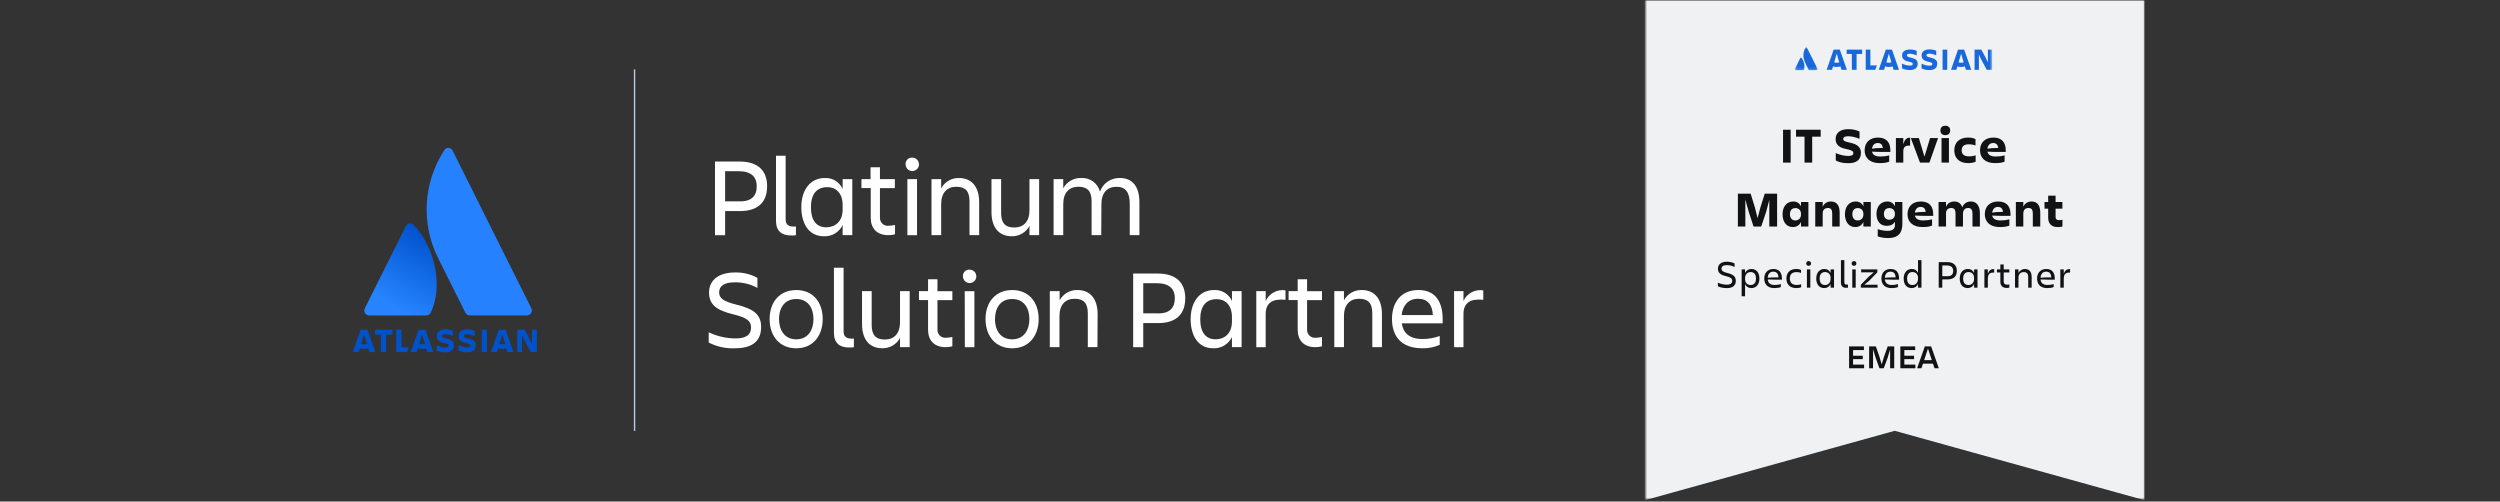 <svg width="992" height="199" viewBox="0 0 992 199" fill="none" xmlns="http://www.w3.org/2000/svg">
<rect x="0" y="0" width="992" height="199" fill="#333333" stroke="none"/>
<path d="M164.274 89.37C164.075 89.114 163.815 88.912 163.517 88.785C163.219 88.658 162.893 88.609 162.571 88.644C162.249 88.678 161.941 88.794 161.676 88.981C161.412 89.168 161.2 89.42 161.06 89.712L144.752 122.345C144.605 122.64 144.534 122.967 144.548 123.296C144.561 123.625 144.658 123.945 144.828 124.227C144.999 124.509 145.238 124.743 145.524 124.907C145.81 125.071 146.132 125.16 146.462 125.166H169.18C169.537 125.167 169.888 125.067 170.191 124.876C170.494 124.685 170.736 124.412 170.889 124.089C175.846 113.952 172.872 98.567 164.274 89.37Z" fill="url(#paint0_linear_30037_50884)"/>
<path d="M176.239 59.707C172.174 65.962 169.804 73.167 169.364 80.614C168.923 88.061 170.427 95.495 173.726 102.186L184.684 124.083C184.843 124.402 185.086 124.671 185.388 124.861C185.689 125.051 186.037 125.154 186.393 125.16H209.128C209.457 125.155 209.78 125.066 210.065 124.902C210.351 124.738 210.59 124.504 210.761 124.222C210.932 123.94 211.028 123.62 211.042 123.291C211.055 122.962 210.985 122.634 210.837 122.34L179.555 59.69C179.402 59.38 179.165 59.12 178.871 58.939C178.577 58.758 178.238 58.662 177.892 58.664C177.546 58.666 177.208 58.765 176.916 58.949C176.624 59.133 176.39 59.396 176.239 59.707Z" fill="#2681FF"/>
<path d="M173.299 133.33C173.299 134.646 173.914 135.689 176.291 136.133C177.709 136.424 178 136.663 178 137.125C178 137.586 177.709 137.877 176.701 137.877C175.501 137.848 174.327 137.525 173.282 136.937V139.073C174.342 139.602 175.518 139.855 176.701 139.808C179.179 139.808 180.12 138.697 180.12 137.056M180.12 137.056C180.12 135.501 179.299 134.766 176.974 134.27C175.692 133.979 175.385 133.706 175.385 133.295C175.385 132.885 175.846 132.56 176.701 132.56C177.739 132.592 178.758 132.843 179.692 133.295V131.295C178.77 130.875 177.766 130.665 176.752 130.68C174.461 130.68 173.333 131.672 173.333 133.313" fill="#0052CC"/>
<path d="M205.248 130.82V139.709H207.129V132.94L207.932 134.735L210.599 139.709H212.992V130.82H211.095V136.564L210.377 134.906L208.223 130.82H205.248Z" fill="#0052CC"/>
<path d="M193.214 130.836H191.145V139.707H193.214V130.836Z" fill="#0052CC"/>
<path d="M188.752 137.09C188.752 135.535 187.932 134.8 185.607 134.304C184.325 134.013 184.017 133.74 184.017 133.33C184.017 132.919 184.479 132.595 185.333 132.595C186.371 132.627 187.39 132.877 188.325 133.33V131.295C187.402 130.875 186.398 130.665 185.385 130.68C183.094 130.68 181.966 131.672 181.966 133.313C181.966 134.629 182.581 135.672 184.957 136.116C186.376 136.407 186.667 136.646 186.667 137.107C186.667 137.569 186.376 137.86 185.368 137.86C184.168 137.831 182.994 137.508 181.949 136.919V139.056C183.008 139.585 184.184 139.838 185.368 139.791C187.846 139.791 188.786 138.68 188.786 137.039" fill="#0052CC"/>
<path d="M157.231 130.82V139.709H161.487L162.154 137.795H159.316V130.82H157.231Z" fill="#0052CC"/>
<path d="M148.838 130.82V132.752H151.145V139.709H153.214V132.752H155.675V130.82H148.838Z" fill="#0052CC"/>
<path d="M145.829 130.836H143.094L140 139.707H142.359L142.803 138.22C143.886 138.539 145.037 138.539 146.12 138.22L146.564 139.707H148.923L145.829 130.836ZM144.461 136.613C144.073 136.612 143.688 136.554 143.316 136.442L144.461 132.562L145.607 136.442C145.235 136.554 144.85 136.612 144.461 136.613Z" fill="#0052CC"/>
<path d="M168.821 130.836H166.086L162.991 139.707H165.35L165.795 138.22C166.877 138.539 168.029 138.539 169.111 138.22L169.556 139.707H171.915L168.821 130.836ZM167.47 136.613C167.082 136.612 166.696 136.554 166.325 136.442L167.47 132.562L168.615 136.442C168.244 136.554 167.858 136.612 167.47 136.613Z" fill="#0052CC"/>
<path d="M200.667 130.836H197.932L194.821 139.707H197.18L197.624 138.22C198.707 138.539 199.858 138.539 200.94 138.22L201.384 139.707H203.743L200.667 130.836ZM199.299 136.613C198.911 136.612 198.525 136.554 198.154 136.442L199.299 132.562L200.444 136.442C200.073 136.554 199.687 136.612 199.299 136.613Z" fill="#0052CC"/>
<path d="M251.794 170.993V27.523" stroke="#BAC8E1" stroke-width="0.56" stroke-miterlimit="10"/>
<path d="M293.555 64.102C300.837 64.102 304.393 67.845 304.393 73.845C304.393 80.204 300.837 83.76 293.555 83.76H287.726V93.315H283.709V64.102H293.555ZM300.273 73.931C300.273 70.375 298.273 67.931 293.111 67.931H287.726V79.897H293.111C298.273 80.102 300.273 77.657 300.273 73.931Z" fill="white"/>
<path d="M313.864 93.438C310.223 93.438 307.915 91.728 307.915 87.609V61.797H311.744V87.181C311.744 89.181 313.078 89.899 314.719 89.899C315.088 89.922 315.46 89.922 315.83 89.899V93.318C315.182 93.439 314.522 93.479 313.864 93.438Z" fill="white"/>
<path d="M334.36 89.302C333.691 90.704 332.619 91.874 331.284 92.666C329.948 93.457 328.406 93.834 326.855 93.746C320.941 93.746 317.966 88.721 317.966 82.191C317.966 75.917 321.078 70.635 327.3 70.635C328.78 70.557 330.25 70.932 331.512 71.711C332.773 72.49 333.766 73.635 334.36 74.994V71.08H338.189V93.302H334.36V89.302ZM327.864 90.191C331.283 90.191 334.36 88.02 334.36 83.08V81.37C334.36 76.447 331.556 74.259 328.308 74.259C324.001 74.259 321.778 77.097 321.778 82.259C321.778 87.421 323.915 90.191 327.864 90.191Z" fill="white"/>
<path d="M352.752 89.572C353.557 89.549 354.359 89.446 355.145 89.264V92.956C354.306 93.198 353.437 93.319 352.564 93.315C347.812 93.315 345.504 90.512 345.504 86.375V74.631H341.829V71.076H345.435V66.375H349.162V71.093H355.076V74.648H349.162V86.29C349.131 86.756 349.205 87.223 349.379 87.657C349.552 88.091 349.822 88.48 350.167 88.795C350.512 89.11 350.923 89.344 351.371 89.478C351.818 89.613 352.29 89.645 352.752 89.572Z" fill="white"/>
<path d="M362 62.545C362.526 62.545 363.042 62.702 363.482 62.995C363.919 63.288 364.261 63.704 364.463 64.192C364.665 64.679 364.718 65.215 364.615 65.732C364.512 66.249 364.258 66.725 363.885 67.098C363.512 67.471 363.037 67.725 362.519 67.827C362.003 67.93 361.466 67.877 360.979 67.676C360.492 67.474 360.075 67.132 359.782 66.694C359.488 66.255 359.333 65.739 359.333 65.212C359.307 64.855 359.359 64.497 359.483 64.162C359.61 63.827 359.805 63.523 360.058 63.27C360.311 63.017 360.615 62.822 360.95 62.697C361.285 62.572 361.642 62.52 362 62.545ZM360.051 71.092H363.88V93.315H360.051V71.092Z" fill="white"/>
<path d="M388.53 93.301H384.701V79.882C384.701 75.882 383.095 74.105 379.454 74.105C375.813 74.105 373.454 76.464 373.454 80.942V93.301H369.624V71.079H373.454V74.72C374.136 73.459 375.153 72.41 376.392 71.689C377.631 70.969 379.045 70.603 380.479 70.635C385.607 70.635 388.53 74.139 388.53 80.276V93.301Z" fill="white"/>
<path d="M393.418 71.078H397.247V84.497C397.247 88.497 398.854 90.275 402.495 90.275C406.136 90.275 408.495 87.916 408.495 83.437V71.078H412.324V93.3H408.495V89.659C407.813 90.921 406.796 91.969 405.557 92.69C404.318 93.411 402.904 93.776 401.47 93.745C396.341 93.745 393.418 90.24 393.418 84.104V71.078Z" fill="white"/>
<path d="M436.975 93.297H433.146V79.878C433.146 75.878 431.539 74.101 427.898 74.101C424.257 74.101 421.898 76.46 421.898 80.938V93.297H418.069V71.075H421.898V74.716C422.587 73.441 423.616 72.384 424.872 71.662C426.129 70.941 427.561 70.584 429.009 70.63C430.689 70.529 432.353 71.013 433.715 72.001C435.077 72.99 436.055 74.421 436.479 76.049C437.047 74.42 438.122 73.015 439.546 72.04C440.97 71.064 442.669 70.571 444.394 70.63C449.368 70.63 452.12 74.049 452.12 80.272V93.297H448.291V80.955C448.291 76.374 446.684 74.118 443.043 74.118C439.402 74.118 437.043 76.477 437.043 80.955L436.975 93.297Z" fill="white"/>
<path d="M291.743 138.187C288.094 138.381 284.458 137.596 281.213 135.913V131.845C284.571 133.452 288.244 134.288 291.965 134.289C296.359 134.289 298.017 132.58 298.017 129.982C298.017 127.383 296.41 126.033 290.854 124.7C284.273 123.093 281.35 120.836 281.35 116.033C281.35 111.503 284.769 108.118 291.606 108.118C294.724 108.021 297.81 108.758 300.547 110.255V114.255C297.76 112.721 294.615 111.954 291.435 112.033C287.606 112.033 285.35 113.366 285.35 116.033C285.35 118.426 287.213 119.64 292.376 120.922C298.547 122.477 302.017 124.477 302.017 129.725C302.017 134.973 298.974 138.187 291.743 138.187Z" fill="white"/>
<path d="M305.385 126.598C305.385 119.931 309.3 115.094 315.966 115.094C322.633 115.094 326.445 119.931 326.445 126.598C326.445 133.265 322.582 138.205 315.949 138.205C309.317 138.205 305.385 133.333 305.385 126.598ZM309.112 126.598C309.112 130.82 311.197 134.649 315.949 134.649C320.701 134.649 322.787 130.82 322.787 126.598C322.787 122.376 320.736 118.649 315.949 118.649C311.163 118.649 309.112 122.376 309.112 126.598Z" fill="white"/>
<path d="M336.854 137.883C333.213 137.883 330.906 136.174 330.906 132.054V106.242H334.736V131.627C334.736 133.627 336.069 134.345 337.71 134.345C338.079 134.367 338.451 134.367 338.82 134.345V137.764C338.172 137.884 337.512 137.924 336.854 137.883Z" fill="white"/>
<path d="M342.052 115.523H345.881V128.942C345.881 132.942 347.488 134.72 351.129 134.72C354.77 134.72 357.129 132.361 357.129 127.882V115.523H360.958V137.745H357.129V134.104C356.447 135.366 355.43 136.414 354.19 137.135C352.951 137.856 351.537 138.221 350.103 138.19C344.975 138.19 342.052 134.685 342.052 128.549V115.523Z" fill="white"/>
<path d="M375.504 134.017C376.309 133.994 377.111 133.891 377.897 133.709V137.401C377.058 137.643 376.189 137.764 375.316 137.76C370.564 137.76 368.256 134.957 368.256 130.82V119.077H364.649V115.521H368.256V110.82H371.982V115.538H377.897V119.094H371.982V130.735C371.953 131.194 372.025 131.655 372.196 132.083C372.365 132.511 372.629 132.896 372.965 133.21C373.302 133.524 373.706 133.759 374.145 133.898C374.582 134.038 375.047 134.078 375.504 134.017Z" fill="white"/>
<path d="M384.752 106.991C385.278 106.991 385.794 107.148 386.234 107.441C386.671 107.734 387.013 108.15 387.215 108.637C387.417 109.125 387.47 109.661 387.367 110.178C387.265 110.695 387.01 111.171 386.637 111.544C386.265 111.916 385.789 112.17 385.271 112.273C384.755 112.376 384.218 112.323 383.731 112.122C383.244 111.92 382.827 111.578 382.535 111.139C382.241 110.701 382.085 110.185 382.085 109.658C382.059 109.301 382.111 108.943 382.235 108.608C382.362 108.273 382.557 107.969 382.81 107.716C383.063 107.463 383.367 107.268 383.702 107.142C384.037 107.017 384.394 106.966 384.752 106.991ZM382.803 115.538H386.632V137.761H382.854L382.803 115.538Z" fill="white"/>
<path d="M391.06 126.598C391.06 119.931 394.975 115.094 401.642 115.094C408.308 115.094 412.137 119.931 412.137 126.598C412.137 133.265 408.274 138.205 401.642 138.205C395.009 138.205 391.06 133.333 391.06 126.598ZM394.787 126.598C394.787 130.82 396.872 134.649 401.624 134.649C406.377 134.649 408.462 130.82 408.462 126.598C408.462 122.376 406.411 118.649 401.624 118.649C396.838 118.649 394.821 122.376 394.821 126.598H394.787Z" fill="white"/>
<path d="M435.47 137.746H431.641V124.328C431.641 120.328 430.034 118.55 426.393 118.55C422.752 118.55 420.393 120.909 420.393 125.387V137.746H416.564V115.524H420.461V119.165C421.143 117.904 422.16 116.855 423.4 116.134C424.639 115.414 426.053 115.049 427.487 115.08C432.615 115.08 435.538 118.584 435.538 124.721L435.47 137.746Z" fill="white"/>
<path d="M459.47 108.547C466.752 108.547 470.307 112.291 470.307 118.291C470.307 124.65 466.752 128.205 459.47 128.205H453.641V137.761H449.641V108.547H459.47ZM466.188 118.376C466.188 114.821 464.188 112.376 459.025 112.376H453.641V124.342H459.025C464.171 124.547 466.171 122.103 466.171 118.376H466.188Z" fill="white"/>
<path d="M488.838 133.747C488.17 135.149 487.098 136.32 485.763 137.112C484.426 137.903 482.884 138.279 481.334 138.192C475.419 138.192 472.445 133.166 472.445 126.636C472.445 120.363 475.556 115.081 481.778 115.081C483.259 115.002 484.729 115.377 485.99 116.156C487.252 116.935 488.245 118.081 488.838 119.44V115.525H492.667V137.747H488.838V133.747ZM482.342 134.636C485.761 134.636 488.838 132.465 488.838 127.525V125.816C488.838 120.893 486.035 118.705 482.787 118.705C478.479 118.705 476.257 121.542 476.257 126.705C476.257 131.867 478.445 134.636 482.394 134.636H482.342Z" fill="white"/>
<path d="M498.495 115.52H502.222V119.435C502.885 117.964 504.015 116.753 505.437 115.99C506.859 115.227 508.492 114.953 510.085 115.213V118.956C505.196 118.461 502.222 119.931 502.222 124.649V137.76H498.495V115.52Z" fill="white"/>
<path d="M522.171 134.017C522.976 133.994 523.777 133.891 524.564 133.709V137.401C523.724 137.643 522.856 137.764 521.982 137.76C517.23 137.76 514.923 134.957 514.923 130.82V119.077H511.316V115.521H514.923V110.82H518.649V115.538H524.564V119.094H518.649V130.735C518.62 131.194 518.692 131.655 518.863 132.083C519.032 132.511 519.295 132.896 519.632 133.21C519.969 133.524 520.372 133.759 520.812 133.898C521.249 134.038 521.714 134.078 522.171 134.017Z" fill="white"/>
<path d="M548.359 137.746H544.529V124.328C544.529 120.328 542.923 118.55 539.282 118.55C535.641 118.55 533.282 120.909 533.282 125.387V137.746H529.453V115.524H533.282V119.165C533.964 117.904 534.981 116.855 536.22 116.134C537.459 115.414 538.873 115.049 540.307 115.08C545.435 115.08 548.359 118.584 548.359 124.721V137.746Z" fill="white"/>
<path d="M564.308 138.189C556.001 138.189 552.342 133.385 552.342 126.582C552.342 119.778 556.069 115.078 562.838 115.078C569.607 115.078 572.445 119.83 572.445 126.582V128.291H556.223C556.753 132.069 559.197 134.513 564.445 134.513C566.777 134.523 569.093 134.118 571.283 133.317V136.821C569.091 137.798 566.707 138.265 564.308 138.189ZM556.172 125.026H568.565C568.342 120.89 566.479 118.548 562.65 118.548C558.821 118.548 556.582 121.18 556.172 125.043V125.026Z" fill="white"/>
<path d="M576.974 115.52H580.7V119.435C581.364 117.964 582.494 116.753 583.916 115.99C585.338 115.227 586.971 114.953 588.564 115.213V118.956C583.675 118.461 580.7 119.931 580.7 124.649V137.76H576.974V115.52Z" fill="white"/>
<mask id="mask0_30037_50884" style="mask-type:luminance" maskUnits="userSpaceOnUse" x="652" y="0" width="200" height="199">
<path d="M851.077 0H652.564V198.513H851.077V0Z" fill="white"/>
</mask>
<g mask="url(#mask0_30037_50884)">
<mask id="mask1_30037_50884" style="mask-type:luminance" maskUnits="userSpaceOnUse" x="652" y="0" width="200" height="199">
<path d="M851.077 0H652.564V198.513H851.077V0Z" fill="white"/>
</mask>
<g mask="url(#mask1_30037_50884)">
<path d="M851.077 0H652.564V198.513L751.82 170.942L851.077 198.513V0Z" fill="#F0F1F2"/>
<mask id="mask2_30037_50884" style="mask-type:luminance" maskUnits="userSpaceOnUse" x="712" y="17" width="79" height="14">
<path d="M790.42 17.648H712.118V30.346H790.42V17.648Z" fill="white"/>
</mask>
<g mask="url(#mask2_30037_50884)">
<mask id="mask3_30037_50884" style="mask-type:luminance" maskUnits="userSpaceOnUse" x="712" y="18" width="10" height="10">
<path d="M721.296 18.703H712.118V27.864H721.296V18.703Z" fill="white"/>
</mask>
<g mask="url(#mask3_30037_50884)">
<path d="M721.196 27.318L716.996 18.918C716.913 18.736 716.831 18.703 716.732 18.703C716.649 18.703 716.549 18.736 716.449 18.902C715.855 19.844 715.59 20.935 715.59 22.076C715.59 23.664 716.4 25.152 717.591 27.55C717.723 27.814 717.822 27.864 718.055 27.864H720.964C721.179 27.864 721.296 27.781 721.296 27.616C721.296 27.533 721.279 27.484 721.196 27.318ZM715.094 23.35C714.764 22.854 714.665 22.82 714.581 22.82C714.499 22.82 714.449 22.854 714.301 23.151L712.2 27.351C712.135 27.484 712.118 27.533 712.118 27.599C712.118 27.732 712.234 27.864 712.482 27.864H715.441C715.639 27.864 715.788 27.699 715.872 27.384C715.971 26.988 716.003 26.64 716.003 26.227C716.003 25.069 715.49 23.945 715.094 23.35Z" fill="#1868DB"/>
</g>
<path d="M754.754 21.944C754.754 23.123 755.287 24.05 757.449 24.471C758.713 24.752 758.995 24.948 758.995 25.37C758.995 25.791 758.713 26.044 757.815 26.044C756.776 26.044 755.54 25.679 754.725 25.201V27.111C755.371 27.42 756.214 27.785 757.815 27.785C760.061 27.785 760.932 26.774 760.932 25.314M760.932 25.342C760.932 23.937 760.202 23.292 758.096 22.842C756.943 22.59 756.663 22.337 756.663 21.972C756.663 21.522 757.084 21.326 757.843 21.326C758.769 21.326 759.668 21.607 760.538 22V20.174C759.921 19.865 758.995 19.641 757.899 19.641C755.82 19.641 754.754 20.539 754.754 22" fill="#1868DB"/>
<path d="M783.511 19.695V27.699H785.224V21.605L785.926 23.206L788.342 27.699H790.477V19.695H788.791V24.863L788.145 23.346L786.207 19.695H783.511Z" fill="#1868DB"/>
<path d="M772.672 19.695H770.817V27.699H772.672V19.695Z" fill="#1868DB"/>
<path d="M768.684 25.31C768.684 23.906 767.952 23.26 765.846 22.811C764.696 22.558 764.414 22.305 764.414 21.94C764.414 21.491 764.836 21.294 765.593 21.294C766.52 21.294 767.419 21.575 768.291 21.968V20.143C767.672 19.834 766.745 19.609 765.649 19.609C763.571 19.609 762.504 20.508 762.504 21.968C762.504 23.148 763.039 24.075 765.2 24.496C766.465 24.777 766.745 24.973 766.745 25.395C766.745 25.816 766.463 26.069 765.566 26.069C764.526 26.069 763.291 25.703 762.477 25.226V27.136C763.123 27.445 763.966 27.81 765.566 27.81C767.784 27.81 768.684 26.799 768.684 25.31Z" fill="#1868DB"/>
<path d="M740.318 19.695V27.699H744.137L744.726 25.958H742.171V19.695H740.318Z" fill="#1868DB"/>
<path d="M732.764 19.695V21.409H734.814V27.699H736.696V21.409H738.914V19.695H732.764Z" fill="#1868DB"/>
<path d="M730.039 19.695H727.597L724.815 27.699H726.95L727.343 26.351C727.82 26.492 728.326 26.576 728.832 26.576C729.337 26.576 729.843 26.492 730.32 26.351L730.713 27.699H732.848C732.819 27.699 730.039 19.695 730.039 19.695ZM728.803 24.891C728.438 24.891 728.101 24.835 727.793 24.75L728.803 21.268L729.815 24.75C729.506 24.835 729.169 24.891 728.803 24.891Z" fill="#1868DB"/>
<path d="M750.737 19.695H748.294L745.485 27.699H747.62L748.014 26.351C748.491 26.492 748.997 26.576 749.502 26.576C750.007 26.576 750.513 26.492 750.99 26.351L751.383 27.699H753.518L750.737 19.695ZM749.502 24.891C749.137 24.891 748.8 24.835 748.491 24.75L749.502 21.268L750.513 24.75C750.203 24.835 749.867 24.891 749.502 24.891Z" fill="#1868DB"/>
<path d="M779.383 19.695H776.94L774.161 27.699H776.294L776.687 26.351C777.166 26.492 777.67 26.576 778.176 26.576C778.682 26.576 779.186 26.492 779.665 26.351L780.056 27.699H782.191L779.383 19.695ZM778.176 24.891C777.81 24.891 777.473 24.835 777.166 24.75L778.176 21.268L779.186 24.75C778.879 24.835 778.513 24.891 778.176 24.891Z" fill="#1868DB"/>
</g>
<path d="M707.514 51.487H710.532V64.529H707.514V51.487ZM712.663 51.487H722.449V54.226H719.075V64.529H716.037V54.226H712.663V51.487ZM738.417 60.618C738.417 63.159 736.967 64.767 733.374 64.767C730.973 64.767 729.504 64.251 728.432 63.675V60.737C729.663 61.333 731.786 61.889 733.395 61.889C734.844 61.889 735.4 61.472 735.4 60.737C735.4 60.062 734.884 59.586 732.66 59.149C729.484 58.554 728.373 57.184 728.373 55.159C728.373 52.777 730.138 51.248 733.434 51.248C735.28 51.248 736.849 51.665 737.861 52.201V55.099C736.292 54.405 734.566 54.067 733.335 54.067C732.085 54.067 731.39 54.405 731.39 55.159C731.39 55.794 731.786 56.112 733.911 56.569C737.147 57.243 738.417 58.494 738.417 60.618ZM745.108 56.747C743.699 56.747 742.985 57.72 742.826 59.01C743.798 58.812 745.149 58.732 746.061 58.732H747.113C746.974 57.462 746.338 56.747 745.108 56.747ZM749.634 64.132C748.761 64.529 747.53 64.727 745.822 64.727C741.913 64.727 739.887 62.623 739.887 59.645C739.887 56.708 741.773 54.583 745.188 54.583C748.682 54.583 750.091 56.688 750.091 59.645V60.3H747.61C745.981 60.3 744.314 60.261 742.826 60.162C743.044 61.353 744.036 62.107 746.121 62.107C747.431 62.107 748.502 61.968 749.634 61.67V64.132ZM755.229 60.062V64.529H752.29V54.782H755.229V57.243C755.665 55.675 756.34 54.563 757.928 54.643V57.799C756.181 57.66 755.229 58.196 755.229 60.062ZM765.593 64.529H761.861L758.208 54.782H761.405L763.629 62.167L765.851 54.782H769.027L765.593 64.529ZM769.961 51.765C769.961 50.514 770.754 49.898 771.906 49.898C773.038 49.898 773.831 50.514 773.831 51.765C773.831 53.015 773.038 53.63 771.906 53.63C770.754 53.63 769.961 53.015 769.961 51.765ZM770.396 64.529V54.782H773.335V64.529H770.396ZM783.938 61.65V64.152C783.282 64.489 782.27 64.727 780.979 64.727C777.308 64.727 775.461 62.623 775.461 59.645C775.461 56.708 777.308 54.583 780.92 54.583C782.249 54.583 783.005 54.782 783.879 55.199V57.7C783.065 57.442 782.231 57.263 781.178 57.263C779.292 57.263 778.398 58.097 778.398 59.645C778.398 61.174 779.332 62.047 781.237 62.047C782.369 62.047 783.144 61.869 783.938 61.65ZM790.897 56.747C789.489 56.747 788.774 57.72 788.615 59.01C789.588 58.812 790.937 58.732 791.851 58.732H792.902C792.764 57.462 792.128 56.747 790.897 56.747ZM795.424 64.132C794.55 64.529 793.32 64.727 791.612 64.727C787.701 64.727 785.677 62.623 785.677 59.645C785.677 56.708 787.562 54.583 790.978 54.583C794.47 54.583 795.88 56.688 795.88 59.645V60.3H793.398C791.771 60.3 790.104 60.261 788.615 60.162C788.832 61.353 789.826 62.107 791.909 62.107C793.22 62.107 794.292 61.968 795.424 61.67V64.132ZM693.92 84.118L692.55 79.195V89.894H689.591V76.852H694.655L696.302 82.172L697.414 86.54L698.566 82.172L700.253 76.852H705.155V89.894H702.058V79.333L700.788 84.118L698.843 89.894H695.805L693.92 84.118ZM710.249 84.991C710.249 86.639 711.143 87.473 712.414 87.473C713.626 87.473 714.637 86.619 714.637 85.11V84.872C714.637 83.344 713.626 82.569 712.414 82.569C711.104 82.569 710.249 83.383 710.249 84.991ZM714.637 89.894V88.068C714.022 89.398 712.851 90.093 711.402 90.093C708.721 90.093 707.313 87.889 707.313 84.971C707.313 82.272 708.781 79.949 711.561 79.949C713.01 79.949 714.061 80.624 714.637 81.894V80.147H717.576V89.894H714.637ZM729.979 84.435V89.894H727.022V84.654C727.022 83.205 726.506 82.529 725.314 82.529C724.084 82.529 723.249 83.264 723.249 84.654V89.894H720.292V80.147H723.249V82.033C723.846 80.703 725.017 79.949 726.525 79.949C728.908 79.949 729.979 81.656 729.979 84.435ZM735.007 84.991C735.007 86.639 735.899 87.473 737.169 87.473C738.381 87.473 739.393 86.619 739.393 85.11V84.872C739.393 83.344 738.381 82.569 737.169 82.569C735.86 82.569 735.007 83.383 735.007 84.991ZM739.393 89.894V88.068C738.778 89.398 737.607 90.093 736.157 90.093C733.477 90.093 732.068 87.889 732.068 84.971C732.068 82.272 733.537 79.949 736.316 79.949C737.766 79.949 738.817 80.624 739.393 81.894V80.147H742.332V89.894H739.393ZM751.916 89.219V87.929C751.301 89.1 750.109 89.617 748.68 89.617C746.002 89.617 744.591 87.691 744.591 84.852C744.591 82.232 746.06 79.949 748.839 79.949C750.289 79.949 751.342 80.624 751.916 81.894V80.147H754.855V88.961C754.855 92.276 753.306 94.46 749.256 94.46C747.311 94.46 746.219 94.162 745.087 93.805V90.927C746.398 91.363 747.728 91.602 748.959 91.602C751.222 91.602 751.916 90.649 751.916 89.219ZM747.53 84.852C747.53 86.421 748.422 87.195 749.694 87.195C750.904 87.195 751.916 86.401 751.916 84.991V84.872C751.916 83.344 750.904 82.569 749.694 82.569C748.383 82.569 747.53 83.363 747.53 84.852ZM762.12 82.113C760.709 82.113 759.995 83.085 759.836 84.376C760.808 84.177 762.159 84.098 763.072 84.098H764.123C763.985 82.827 763.35 82.113 762.12 82.113ZM766.644 89.497C765.771 89.894 764.54 90.093 762.834 90.093C758.923 90.093 756.899 87.989 756.899 85.011C756.899 82.073 758.784 79.949 762.198 79.949C765.692 79.949 767.101 82.053 767.101 85.011V85.666H764.62C762.991 85.666 761.325 85.626 759.836 85.527C760.055 86.718 761.048 87.473 763.132 87.473C764.441 87.473 765.513 87.334 766.644 87.036V89.497ZM778.909 84.852V89.894H775.952V84.614C775.952 83.205 775.436 82.529 774.244 82.529C773.014 82.529 772.179 83.264 772.179 84.654V89.894H769.222V80.147H772.179V82.033C772.755 80.703 773.926 79.949 775.456 79.949C777.123 79.949 778.155 80.802 778.612 82.272C779.207 80.802 780.379 79.949 782.085 79.949C784.21 79.949 785.619 81.597 785.619 84.555V89.894H782.682V84.733C782.682 83.264 782.184 82.529 780.935 82.529C779.764 82.529 778.909 83.284 778.909 84.852ZM792.788 82.113C791.378 82.113 790.663 83.085 790.504 84.376C791.479 84.177 792.827 84.098 793.74 84.098H794.793C794.655 82.827 794.019 82.113 792.788 82.113ZM797.314 89.497C796.441 89.894 795.21 90.093 793.502 90.093C789.591 90.093 787.567 87.989 787.567 85.011C787.567 82.073 789.453 79.949 792.867 79.949C796.361 79.949 797.771 82.053 797.771 85.011V85.666H795.289C793.661 85.666 791.993 85.626 790.504 85.527C790.723 86.718 791.716 87.473 793.8 87.473C795.111 87.473 796.183 87.334 797.314 87.036V89.497ZM809.579 84.435V89.894H806.62V84.654C806.62 83.205 806.104 82.529 804.914 82.529C803.684 82.529 802.849 83.264 802.849 84.654V89.894H799.891V80.147H802.849V82.033C803.444 80.703 804.615 79.949 806.125 79.949C808.508 79.949 809.579 81.656 809.579 84.435ZM815.658 86.202C815.658 86.897 816.114 87.353 817.027 87.353C817.504 87.353 818.02 87.274 818.378 87.215V89.874C817.901 90.013 817.325 90.113 816.511 90.113C813.971 90.113 812.72 88.624 812.72 86.44V82.788H811.27V80.147H812.72V77.646H815.658V80.147H818.357V82.788H815.658V86.202Z" fill="#101214"/>
<path d="M688.764 111.409C688.764 113.154 687.73 114.327 685.198 114.327C683.545 114.327 682.449 113.972 681.661 113.602V112.181C682.603 112.613 684.024 112.953 685.152 112.953C686.742 112.953 687.344 112.366 687.344 111.455C687.344 110.575 686.834 110.051 684.843 109.572C682.588 109.063 681.677 108.167 681.677 106.623C681.677 104.987 682.897 103.844 685.214 103.844C686.603 103.844 687.591 104.168 688.285 104.554V105.944C687.251 105.403 686.125 105.203 685.152 105.203C683.855 105.203 683.097 105.666 683.097 106.623C683.097 107.457 683.653 107.905 685.521 108.353C687.699 108.877 688.764 109.711 688.764 111.409ZM696.776 110.529C696.776 108.831 696.005 107.951 694.615 107.951C693.441 107.951 692.437 108.8 692.437 110.498V110.745C692.437 112.366 693.426 113.092 694.631 113.092C696.005 113.092 696.776 112.181 696.776 110.529ZM694.925 114.312C693.812 114.312 692.916 113.787 692.437 112.752V117.554H691.08V106.886H692.437V108.306C692.916 107.272 693.827 106.731 695.002 106.731C697.07 106.731 698.135 108.383 698.135 110.529C698.135 112.582 697.085 114.312 694.925 114.312ZM703.653 107.797C702.202 107.797 701.508 108.816 701.431 110.221C702.279 110.128 703.576 110.066 704.395 110.066H705.692C705.629 108.615 704.996 107.797 703.653 107.797ZM706.634 113.895C706 114.204 705.027 114.312 704.055 114.312C701.337 114.312 700.056 112.737 700.056 110.514C700.056 108.322 701.369 106.731 703.714 106.731C706.108 106.731 707.065 108.306 707.065 110.514V110.977H704.796C703.653 110.977 702.511 110.946 701.431 110.884C701.554 112.212 702.373 113.077 704.162 113.077C705.104 113.077 705.892 112.968 706.634 112.721V113.895ZM714.697 112.783V113.957C714.251 114.188 713.586 114.312 712.814 114.312C710.128 114.312 708.846 112.737 708.846 110.514C708.846 108.322 710.128 106.731 712.798 106.731C713.571 106.731 714.065 106.839 714.651 107.117V108.291C714.157 108.09 713.632 107.967 712.831 107.967C711.008 107.967 710.205 108.97 710.205 110.514C710.205 112.011 711.024 113.077 712.969 113.077C713.725 113.077 714.219 112.938 714.697 112.783ZM716.721 104.539C716.721 103.937 717.123 103.613 717.679 103.613C718.219 103.613 718.62 103.937 718.62 104.539C718.62 105.141 718.219 105.465 717.679 105.465C717.123 105.465 716.721 105.141 716.721 104.539ZM716.983 114.157V106.886H718.342V114.157H716.983ZM722.043 110.514C722.043 112.274 722.831 113.092 724.188 113.092C725.362 113.092 726.381 112.305 726.381 110.544V110.282C726.381 108.708 725.362 107.951 724.173 107.951C722.798 107.951 722.043 108.877 722.043 110.514ZM726.381 114.157V112.644C725.918 113.741 725.007 114.312 723.865 114.312C721.718 114.312 720.684 112.675 720.684 110.514C720.684 108.476 721.764 106.731 723.896 106.731C725.084 106.731 725.949 107.287 726.381 108.368V106.886H727.74V114.157H726.381ZM733.273 114.142C733.149 114.173 732.918 114.204 732.532 114.204C731.282 114.204 730.479 113.571 730.479 112.104V103.211H731.838V112.011C731.838 112.691 732.207 112.938 732.718 112.938C732.949 112.938 733.072 112.938 733.273 112.907V114.142ZM734.725 104.539C734.725 103.937 735.126 103.613 735.682 103.613C736.222 103.613 736.624 103.937 736.624 104.539C736.624 105.141 736.222 105.465 735.682 105.465C735.126 105.465 734.725 105.141 734.725 104.539ZM734.986 114.157V106.886H736.345V114.157H734.986ZM738.501 106.886H744.925V108.059L741.713 111.394L739.752 112.984H745.017V114.157H738.378V112.984L741.59 109.711L743.535 108.059H738.501V106.886ZM750.138 107.797C748.687 107.797 747.993 108.816 747.916 110.221C748.764 110.128 750.061 110.066 750.88 110.066H752.178C752.114 108.615 751.482 107.797 750.138 107.797ZM753.12 113.895C752.485 114.204 751.513 114.312 750.54 114.312C747.822 114.312 746.542 112.737 746.542 110.514C746.542 108.322 747.855 106.731 750.2 106.731C752.593 106.731 753.55 108.306 753.55 110.514V110.977H751.282C750.138 110.977 748.996 110.946 747.916 110.884C748.039 112.212 748.858 113.077 750.648 113.077C751.59 113.077 752.378 112.968 753.12 112.721V113.895ZM756.737 110.514C756.737 112.274 757.525 113.092 758.884 113.092C760.056 113.092 761.075 112.305 761.075 110.544V110.282C761.075 108.708 760.056 107.951 758.868 107.951C757.494 107.951 756.737 108.877 756.737 110.514ZM761.075 114.157V112.644C760.612 113.741 759.701 114.312 758.559 114.312C756.412 114.312 755.378 112.675 755.378 110.514C755.378 108.476 756.46 106.731 758.59 106.731C759.779 106.731 760.643 107.287 761.075 108.368V103.211H762.434V114.157H761.075ZM776.475 107.503C776.475 109.665 775.239 110.869 772.754 110.869H770.701V114.157H769.28V104.014H772.754C775.239 104.014 776.475 105.357 776.475 107.503ZM772.583 109.603C774.328 109.649 775.024 108.816 775.024 107.55C775.024 106.222 774.328 105.342 772.583 105.342H770.701V109.603H772.583ZM778.978 110.514C778.978 112.274 779.764 113.092 781.123 113.092C782.296 113.092 783.316 112.305 783.316 110.544V110.282C783.316 108.708 782.296 107.951 781.108 107.951C779.733 107.951 778.978 108.877 778.978 110.514ZM783.316 114.157V112.644C782.853 113.741 781.942 114.312 780.798 114.312C778.653 114.312 777.619 112.675 777.619 110.514C777.619 108.476 778.699 106.731 780.829 106.731C782.019 106.731 782.884 107.287 783.316 108.368V106.886H784.673V114.157H783.316ZM788.771 110.683V114.157H787.412V106.886H788.771V108.615C789.188 107.488 789.853 106.685 791.289 106.778V108.183C789.697 108.059 788.771 108.6 788.771 110.683ZM795.07 111.749C795.07 112.474 795.518 112.968 796.398 112.968C796.721 112.968 797.061 112.922 797.308 112.876V114.127C797.031 114.204 796.69 114.25 796.212 114.25C794.545 114.25 793.742 113.277 793.742 111.841V108.106H792.383V106.886H793.742V104.94H795.07V106.886H797.308V108.106H795.07V111.749ZM806.159 109.943V114.157H804.8V110.005C804.8 108.6 804.244 107.967 803.055 107.967C801.774 107.967 800.925 108.739 800.925 110.221V114.157H799.566V106.886H800.925V108.306C801.419 107.303 802.391 106.731 803.487 106.731C805.263 106.731 806.159 107.905 806.159 109.943ZM811.913 107.797C810.461 107.797 809.767 108.816 809.691 110.221C810.54 110.128 811.836 110.066 812.655 110.066H813.952C813.89 108.615 813.256 107.797 811.913 107.797ZM814.894 113.895C814.26 114.204 813.287 114.312 812.314 114.312C809.598 114.312 808.316 112.737 808.316 110.514C808.316 108.322 809.629 106.731 811.976 106.731C814.369 106.731 815.326 108.306 815.326 110.514V110.977H813.056C811.913 110.977 810.771 110.946 809.691 110.884C809.814 112.212 810.632 113.077 812.422 113.077C813.364 113.077 814.152 112.968 814.894 112.721V113.895ZM818.897 110.683V114.157H817.538V106.886H818.897V108.615C819.314 107.488 819.979 106.685 821.415 106.778V108.183C819.824 108.059 818.897 108.6 818.897 110.683Z" fill="#101214"/>
<path d="M733.711 146.14V137.445H739.602V138.901H735.299V141.164H739.15V142.5H735.299V144.684H739.68V146.14H733.711ZM744.268 141.971L743.222 138.596V146.14H741.673V137.445H744.347L745.75 141.495L746.649 144.605L747.59 141.495L749.046 137.445H751.626V146.14H749.998V138.649L749.019 141.971L747.458 146.14H745.764L744.268 141.971ZM754.055 146.14V137.445H759.943V138.901H755.643V141.164H759.494V142.5H755.643V144.684H760.022V146.14H754.055ZM767.614 146.14L767.005 144.3H763.036L762.427 146.14H760.706L763.776 137.445H766.265L769.335 146.14H767.614ZM766.542 142.897L765.02 138.292L763.499 142.897H766.542Z" fill="#101214"/>
</g>
</g>
<defs>
<linearGradient id="paint0_linear_30037_50884" x1="173.214" y1="94.413" x2="156" y2="124.225" gradientUnits="userSpaceOnUse">
<stop stop-color="#0052CC"/>
<stop offset="0.92" stop-color="#2684FF"/>
</linearGradient>
</defs>
</svg>
